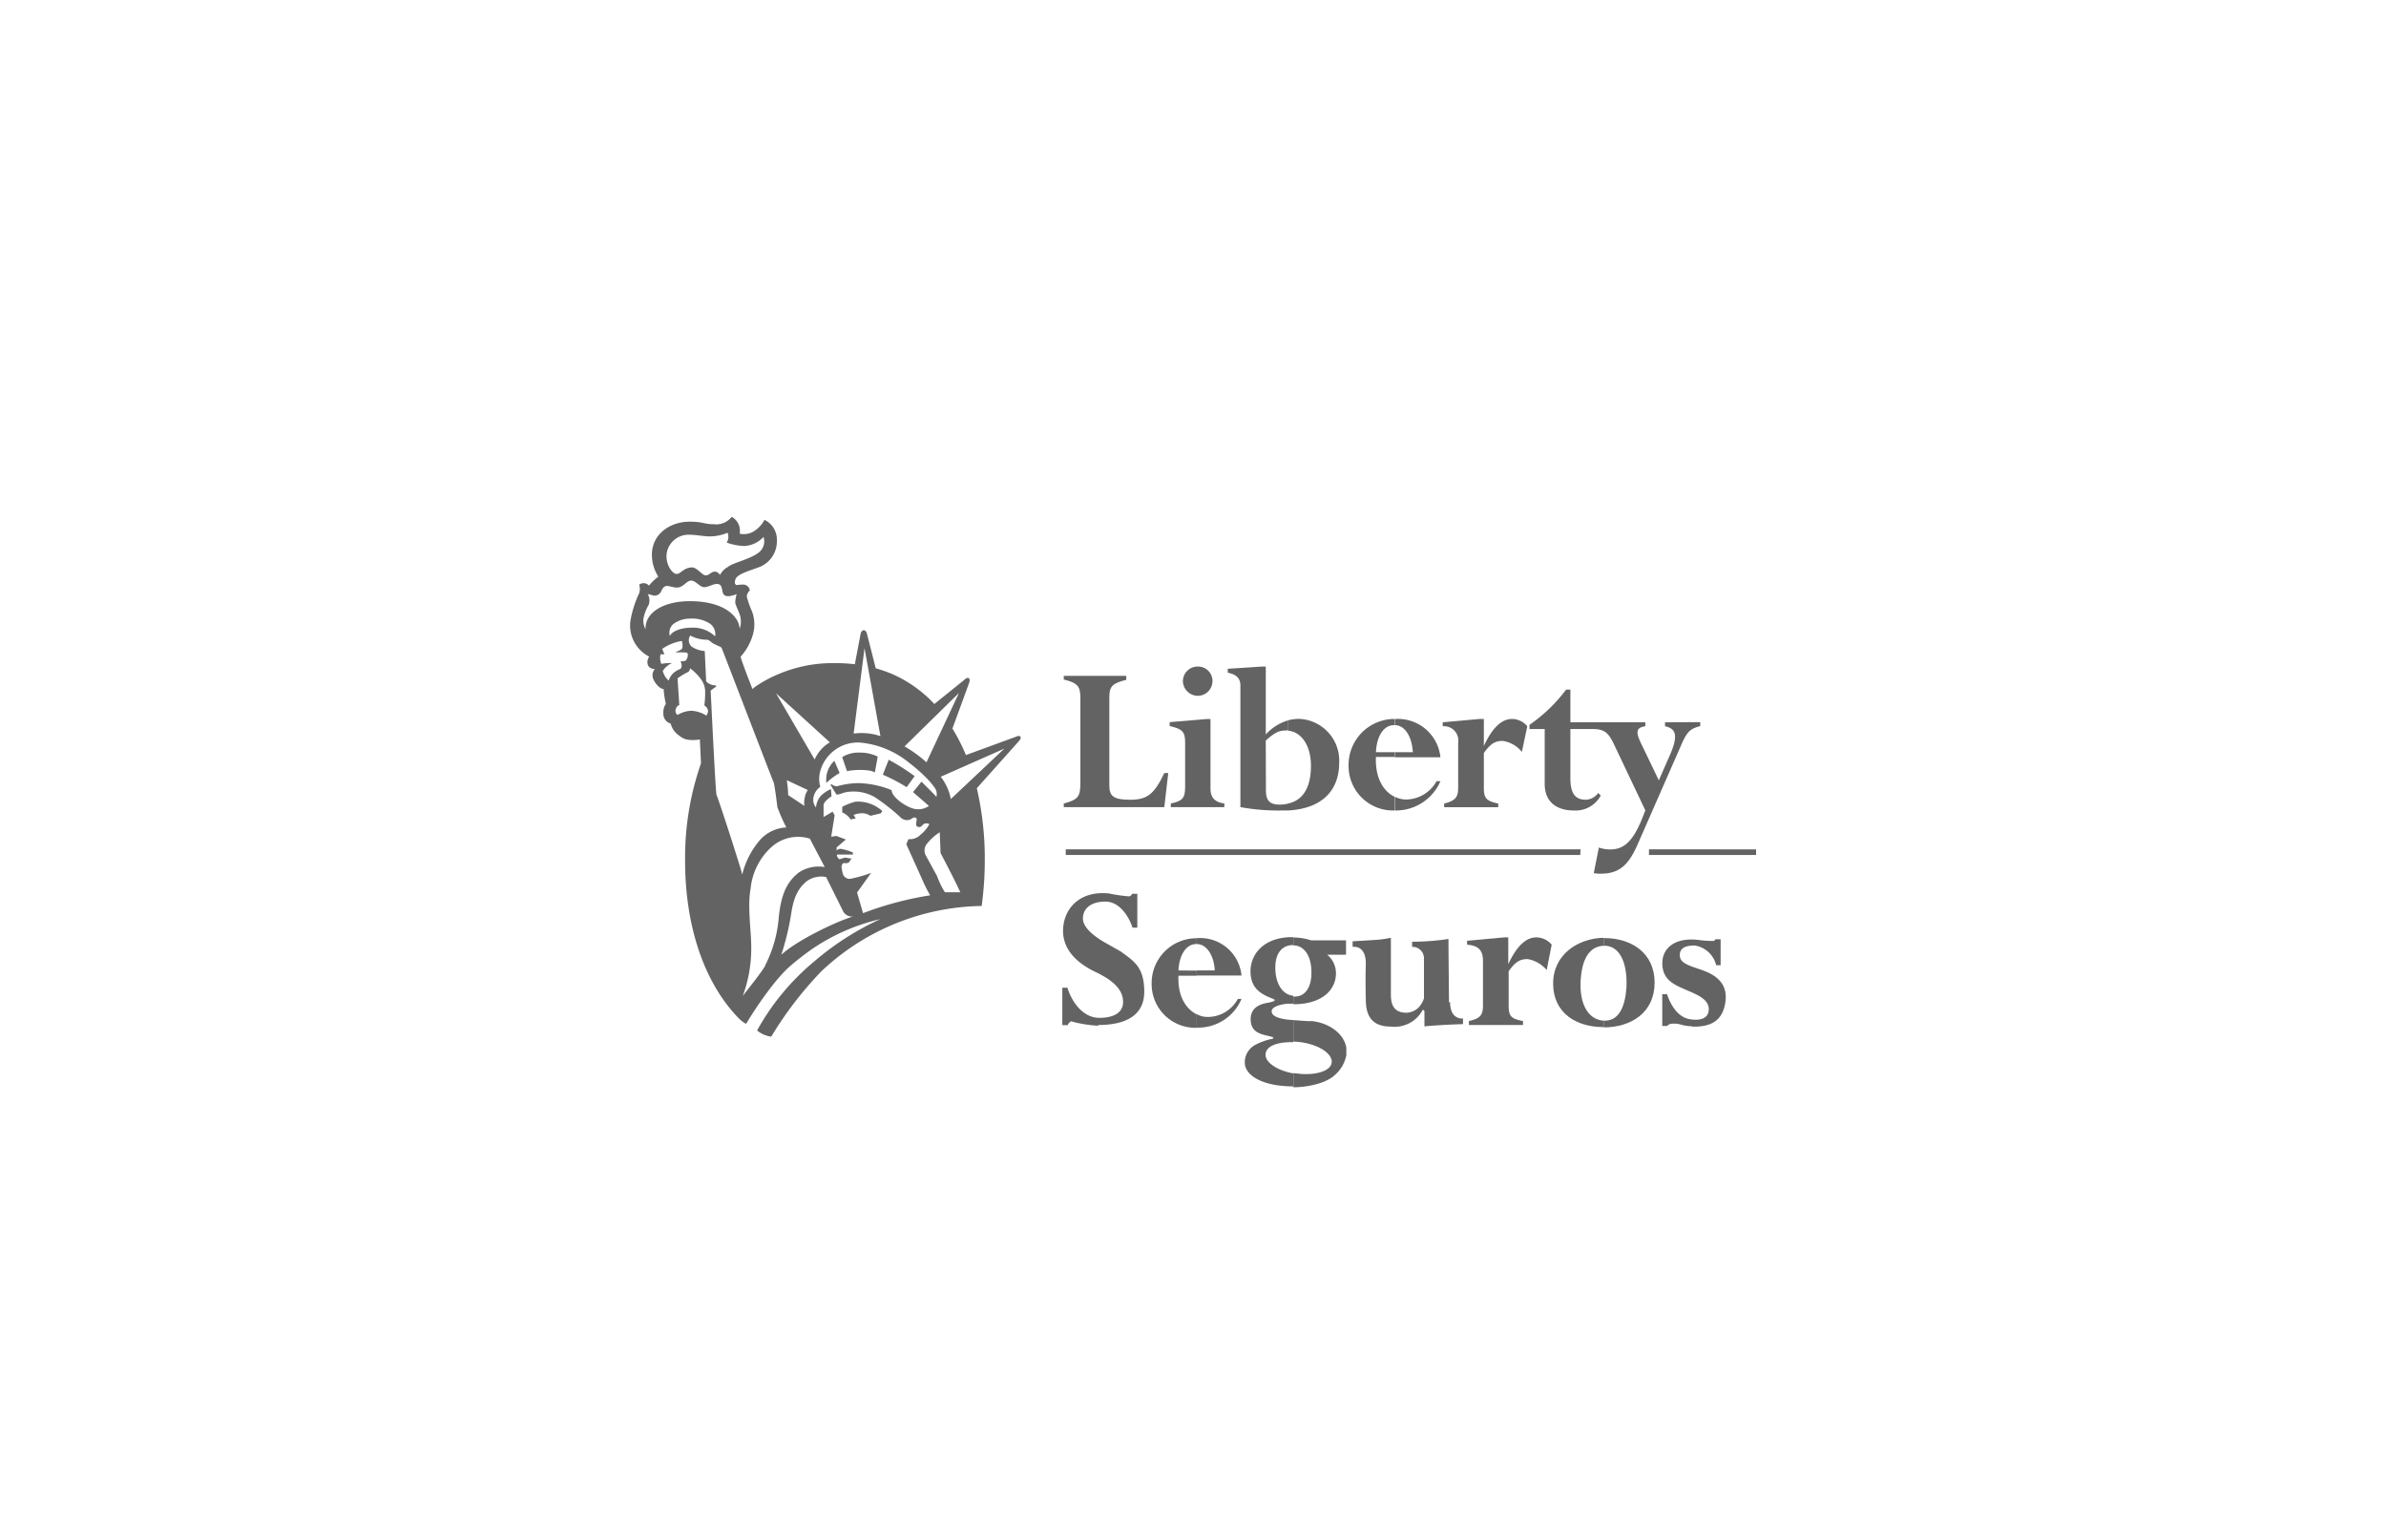 <svg xmlns="http://www.w3.org/2000/svg" viewBox="0 0 300 193.64"><defs><style>.cls-1{fill:none;}.cls-2{fill:#636363;}</style></defs><g id="Capa_2" data-name="Capa 2"><g id="Capa_1-2" data-name="Capa 1"><rect class="cls-1" width="300" height="193.64"></rect><path class="cls-2" d="M139.48,98.81c0,1.35.57,1.77,2.63,1.77s3-.63,4.28-3.36h.5l-.5,4.29H133.75v-.46c1.91-.5,2.09-.93,2.09-2.7V87.76c0-1.45-.36-1.88-2.09-2.3V85h7.86v.5c-1.66.42-2.13.74-2.13,2.19Z"></path><path class="cls-2" d="M152.2,99.24c0,1.06.54,1.66,1.74,1.81v.46h-6.73v-.46c1.45-.29,1.8-.68,1.8-2.06V93.32c0-1.31-.39-1.66-1.94-2v-.5l4.64-.39h.49Z"></path><path class="cls-2" d="M150.61,83.83a1.81,1.81,0,0,1,1.84,1.8,1.86,1.86,0,0,1-1.84,1.88,1.89,1.89,0,0,1-1.88-1.88,1.85,1.85,0,0,1,1.88-1.8"></path><path class="cls-2" d="M162,91.9c1.7.18,2.83,1.95,2.83,4.4,0,2.87-1.09,4.35-2.83,4.75v.88c4.61-.28,6.38-2.87,6.38-6a5.25,5.25,0,0,0-5.1-5.52,5.62,5.62,0,0,0-1.28.17Z"></path><path class="cls-2" d="M159.15,93.14c1.1-1,1.66-1.27,2.51-1.27a1.16,1.16,0,0,1,.32,0V90.59a6.17,6.17,0,0,0-2.83,1.78V83.83h-.46l-4.32.28v.5c1,.17,1.59.67,1.59,1.59v15.31a26.75,26.75,0,0,0,5.21.42H162v-.88a4,4,0,0,1-1.13.14c-1.28,0-1.7-.57-1.7-1.81Z"></path><path class="cls-2" d="M175.37,91.2c1.28,0,2.16,1.45,2.27,3.4h-2.27v.64h5.74a5.37,5.37,0,0,0-5.6-4.82h-.14Z"></path><path class="cls-2" d="M175.37,101.93V100.2a3.14,3.14,0,0,0,1.46.35,4.43,4.43,0,0,0,3.79-2.3h.49a6.1,6.1,0,0,1-5.7,3.68Z"></path><path class="cls-2" d="M173,94.6c.1-2.06,1-3.4,2.26-3.4h.07v-.78a5.78,5.78,0,0,0-5.77,5.84,5.59,5.59,0,0,0,5.77,5.67V100.2c-1.38-.68-2.44-2.34-2.33-5h2.33V94.6Z"></path><path class="cls-2" d="M150.47,118.73c1.24,0,2.16,1.41,2.27,3.32h-2.27v.64h5.63a5.22,5.22,0,0,0-5.49-4.71h-.14Z"></path><path class="cls-2" d="M150.47,129.24v-1.69a2.86,2.86,0,0,0,1.41.35,4.33,4.33,0,0,0,3.76-2.27h.46a5.91,5.91,0,0,1-5.6,3.61Z"></path><path class="cls-2" d="M148.17,122.05c.1-2,1-3.32,2.23-3.32h.07V118a5.64,5.64,0,0,0-5.67,5.7,5.5,5.5,0,0,0,5.67,5.56v-1.69c-1.38-.68-2.41-2.31-2.3-4.86h2.3v-.64Z"></path><path class="cls-2" d="M191.35,94.56a3.82,3.82,0,0,0-2.41-1.38c-1,0-1.55.39-2.37,1.52v4.36c0,1.28.25,1.67,1.81,2v.46h-6.8v-.46c1.41-.36,1.76-.79,1.76-2V93.43a1.8,1.8,0,0,0-1.94-2.09v-.5l4.67-.42h.5v3.4h0c1.07-2.31,2.24-3.4,3.55-3.4a2.53,2.53,0,0,1,1.91.92Z"></path><path class="cls-2" d="M194.47,122a4,4,0,0,0-2.41-1.38c-1,0-1.56.39-2.37,1.53v4.32c0,1.28.25,1.66,1.8,1.94v.5h-6.8v-.5c1.42-.31,1.77-.74,1.77-1.94v-5.6c0-1.35-.56-1.95-2-2.06v-.49l4.68-.43h.5v3.37h0c1.07-2.3,2.24-3.37,3.54-3.37a2.55,2.55,0,0,1,1.92.92Z"></path><path class="cls-2" d="M209.35,90.84v.5c1.35.28,1.66,1.13.71,3.4l-1.49,3.4-2.23-4.64c-.67-1.38-.67-2,.53-2.16v-.5h-9.42V86.73h-.54a19.86,19.86,0,0,1-4.6,4.43v.53h1.91v6.88c0,2.4,1.63,3.36,3.65,3.36a3.59,3.59,0,0,0,3.4-1.88l-.32-.32a2,2,0,0,1-1.56.85c-1.48,0-1.94-1-1.94-2.72V91.69h2.83c1.56,0,2,.57,2.69,2l3.9,8.22c-1.27,3.51-2.41,4.92-4.39,4.92a4.24,4.24,0,0,1-1.45-.24l-.64,3.22a4.23,4.23,0,0,0,.88.07c2.24,0,3.44-1,4.57-3.54l5.39-12.29c.85-2,1.2-2.38,2.55-2.73v-.5Z"></path><path class="cls-2" d="M128.29,92.65c-.14-.21-.53,0-.53,0l-6.31,2.31a23.12,23.12,0,0,0-1.7-3.33L121.81,86s.24-.56,0-.71-.61.25-.61.25l-3.72,3a16.1,16.1,0,0,0-5.1-3.68,17.25,17.25,0,0,0-2.27-.81L109,79.68s-.11-.42-.39-.42-.39.39-.39.39l-.74,3.89A19.83,19.83,0,0,0,105,83.4a17.45,17.45,0,0,0-7.37,1.49A14.93,14.93,0,0,0,95,86.34a4.46,4.46,0,0,0-.39.32c-.78-2-1.38-3.58-1.49-4.07a7.09,7.09,0,0,0,1.53-2.73,4.66,4.66,0,0,0-.11-3A11.21,11.21,0,0,1,93.89,75a1.24,1.24,0,0,1,.39-.74.85.85,0,0,0-.78-.74,6.16,6.16,0,0,0-.92.07c-.11-.14-.25-.11-.14-.64.17-.74,1.62-1.1,2.83-1.56A3.47,3.47,0,0,0,97.68,68a2.76,2.76,0,0,0-1.56-2.62,3.75,3.75,0,0,1-1.42,1.49,2.44,2.44,0,0,1-1.7.25A2,2,0,0,0,92,65a2.47,2.47,0,0,1-2.26.93c-1.24,0-1.31-.32-3-.32-2.48,0-4.5,1.48-4.75,3.68a5.1,5.1,0,0,0,.78,3.23,7.05,7.05,0,0,0-1.17,1.13.9.9,0,0,0-1.24-.11,1.62,1.62,0,0,1,0,1.07,13.58,13.58,0,0,0-1.1,3.5,4.39,4.39,0,0,0,2.37,4.47,1.15,1.15,0,0,0-.14,1.13.92.92,0,0,0,.85.43,1.19,1.19,0,0,0-.21,1.24c.21.53.81,1.27,1.31,1.27a12.19,12.19,0,0,0,.28,1.88,1.8,1.8,0,0,0-.31,1.17A1.26,1.26,0,0,0,84.32,91a2.94,2.94,0,0,0,.39.85,2.88,2.88,0,0,0,.75.71,2.17,2.17,0,0,0,1.31.5A5.25,5.25,0,0,0,88,93c0,.14.07,1.52.14,3a36,36,0,0,0-2,12.26c0,8,2.27,15.16,6.67,19.73a3.94,3.94,0,0,0,1,.78,47.41,47.41,0,0,1,3.44-5A22.67,22.67,0,0,1,99,121.81c1-.89,2-1.67,3-2.38a25.25,25.25,0,0,1,8.68-3.83,35,35,0,0,0-8.26,5.28,30.31,30.31,0,0,0-7.23,8.72,3.59,3.59,0,0,0,1.78.78,46.09,46.09,0,0,1,6.3-8.22,30,30,0,0,1,20.16-8.22,42.39,42.39,0,0,0,.39-5.7,39.38,39.38,0,0,0-1-9.11l5.28-5.91S128.47,92.83,128.29,92.65Zm-7.72-5.49-4.08,8.71a16.79,16.79,0,0,0-2.76-2ZM108.7,81.52l2,11.06a7.42,7.42,0,0,0-3.37-.32Zm-4.36,11.84a4.7,4.7,0,0,0-1.91,2.16l-4.86-8.33Zm-3.19,8L99.1,100a13,13,0,0,0-.15-1.7s0-.11,0-.17l2.62,1.23a2.29,2.29,0,0,0-.39,1A2.54,2.54,0,0,0,101.15,101.4ZM86.62,67.25c.86,0,1.95.21,2.52.21A5.75,5.75,0,0,0,91.48,67a1.36,1.36,0,0,1-.11,1.24,7.35,7.35,0,0,0,2.2.43A3.53,3.53,0,0,0,96,67.53a1.77,1.77,0,0,1-.46,1.84c-1,.92-3.36,1.38-4,1.92a2.46,2.46,0,0,0-1,1c-.25-.25-.36-.42-.75-.39s-.67.5-1.1.46-1-.95-1.66-1c-1,0-1.45.78-1.88.82s-.74-.43-.92-.68a3,3,0,0,1-.42-1.77A2.77,2.77,0,0,1,86.62,67.25Zm-5.45,11.9a2.42,2.42,0,0,1-.28-1.31,5.52,5.52,0,0,1,.67-1.77,1.66,1.66,0,0,0-.11-1.35c.25,0,.71.25,1,.18a.91.91,0,0,0,.71-.6c.14-.32.35-.61.71-.61s.95.29,1.49.18c.7-.18,1-.85,1.55-.85s1,.74,1.56.82,1.38-.57,1.92-.36.28,1,.67,1.35,1.27,0,1.56-.11a5,5,0,0,0-.18,1c0,.39.67,1.56.67,2A2.59,2.59,0,0,1,93,79.08c-.07-1.52-1.88-3.4-6-3.47C83.51,75.54,81.06,77,81.17,79.15Zm8.75.89a4,4,0,0,0-3-1.1c-1.45,0-2.55.56-2.69,1.06a1.45,1.45,0,0,1,.43-1.52,3.52,3.52,0,0,1,2.16-.68,4.05,4.05,0,0,1,2.51.68A1.64,1.64,0,0,1,89.92,80ZM84.07,85.6a2.53,2.53,0,0,1-.74-1.21,2.55,2.55,0,0,1,1.17-1,6.66,6.66,0,0,0-1.35.1,2,2,0,0,1-.1-1.2h.49l-.28-.68a5.93,5.93,0,0,1,2.48-1,2.16,2.16,0,0,1,.07.78c0,.1-.07.28-.25.35l-.67.32a11.46,11.46,0,0,1,1.24,0c.25,0,.35.07.35.28a1.09,1.09,0,0,1-.21.67c-.11.18-.5.14-.71.18a1,1,0,0,1,.14.57.4.4,0,0,1-.28.42,3.12,3.12,0,0,0-.71.43A2.3,2.3,0,0,0,84.07,85.6ZM88.82,90A4,4,0,0,0,87,89.39a3.49,3.49,0,0,0-1.81.53.67.67,0,0,1-.18-.85.6.6,0,0,1,.4-.39l-.22-3.37a9.33,9.33,0,0,1,1.21-.74.51.51,0,0,0,.35-.53,6.23,6.23,0,0,1,1.38,1.38,2.65,2.65,0,0,1,.53,1.45,12.17,12.17,0,0,1-.1,1.85,1,1,0,0,1,.46.63A1.1,1.1,0,0,1,88.82,90Zm1.28,10c-.14-.22-.71-12.72-.75-13.15l.68-.49V86.2a1.68,1.68,0,0,1-1.24-.5l-.18-3.82A3.46,3.46,0,0,1,87,81.35a1.06,1.06,0,0,1-.21-1.42,4.53,4.53,0,0,0,2.16.53c.18,0,.56.39.78.5s.67.32.85.39.28.49.35.64,6.24,16.22,6.34,16.4.46,2.87.46,3.08a20.85,20.85,0,0,0,1.14,2.59,4.78,4.78,0,0,0-3.26,1.52A10.48,10.48,0,0,0,93.32,110C93.25,109.44,90.24,100.19,90.1,100Zm6.09,21.5c-.6,1-2.23,3-2.8,3.76a17.25,17.25,0,0,0,1.06-6.52c0-1.52-.49-4.82-.07-7A8.11,8.11,0,0,1,97,106.53a5,5,0,0,1,4.82-1.06l1.88,3.58a4.48,4.48,0,0,0-3.26.68c-1.67,1.31-2.23,3-2.52,5.59A16,16,0,0,1,96.19,121.45Zm2-1.28a33.36,33.36,0,0,0,1.24-5c.21-1.27.42-3.11,2-4.39a3.14,3.14,0,0,1,2.44-.53l2.16,4.35a1.25,1.25,0,0,0,1.24.61C105.15,115.89,100.09,118.3,98.14,120.17Zm10.34-5.31-.77-2.66,1.77-2.47a16.07,16.07,0,0,1-2.41.7.89.89,0,0,1-1.17-.67,5.22,5.22,0,0,1-.14-.82c0-.21.17-.49.35-.45a.77.77,0,0,0,.57-.08l.35-.49c-.32,0-.67-.11-.81-.11a6.51,6.51,0,0,0-.71.21c-.14-.1-.39-.32-.32-.6h2l0-.25a6.44,6.44,0,0,0-1.45-.45.64.64,0,0,0-.6.21v-.4l1.16-1-1.2-.45-.64.1.43-2.69-.25-.46-1.14.67,0-1.52c0-.29.57-.82,1-1.07l-.07-.92a4.1,4.1,0,0,0-1.27.85,2.53,2.53,0,0,0-.61,1.46,1.48,1.48,0,0,1-.32-1.25,2.05,2.05,0,0,1,.86-1.34,3.64,3.64,0,0,1,0-2,4.9,4.9,0,0,1,5-3.57,11.39,11.39,0,0,1,6.13,2.51c2.12,1.63,3.37,3.12,3.47,3.62a1.51,1.51,0,0,1,0,.7c-.25-.31-1.88-1.91-1.88-1.91l-1.06,1.31,2,1.74a2.36,2.36,0,0,1-1.7.39c-.92-.11-2.94-1.38-3-2.38a11.71,11.71,0,0,0-4.25-.88,10.33,10.33,0,0,0-2.44.35c-.36.14-.6-.07-.89-.21l-.1.07.74,1.21c.25.1.67-.18,1.28-.29a5.43,5.43,0,0,1,3.5.6,25.37,25.37,0,0,1,3.23,2.52,1.14,1.14,0,0,0,1.38.28c.28-.28.74-.28.71.07s-.22.75.14.89.5-.14.71-.32a.68.68,0,0,1,.74,0,4.51,4.51,0,0,1-1.13,1.34,1.83,1.83,0,0,1-1.49.53l-.28.64,2,4.43a18.07,18.07,0,0,0,1,2A41.78,41.78,0,0,0,108.48,114.86Zm10.28-2.69a10.47,10.47,0,0,1-1-2.06l-1.35-2.47a1.35,1.35,0,0,1,0-1.46,6.43,6.43,0,0,1,1.7-1.56l.1,2.62s1.74,3.27,2.48,4.93Zm.74-11.73a6.46,6.46,0,0,0-1.27-2.8l8-3.54Z"></path><path class="cls-2" d="M104.91,95.69a3.18,3.18,0,0,0-1,2.77,8.35,8.35,0,0,1,1.66-1.24Z"></path><path class="cls-2" d="M110,97.15l.36-2a5.24,5.24,0,0,0-2.31-.5,3.86,3.86,0,0,0-2.16.57l.61,1.77C107.32,96.79,109.37,96.72,110,97.15Z"></path><path class="cls-2" d="M115,97.61a28.32,28.32,0,0,0-3.26-2.06L111,97.43A23.09,23.09,0,0,1,114,99Z"></path><path class="cls-2" d="M107.53,100.83a7.72,7.72,0,0,0-1.63.64v.71a2.36,2.36,0,0,1,1.06.88l.64-.14-.28-.42a2.69,2.69,0,0,1,.85-.21,1.93,1.93,0,0,1,1.27.31l1.31-.31.18-.29A4.5,4.5,0,0,0,107.53,100.83Z"></path><path class="cls-2" d="M220.8,107.53H207.33v-.71H220.8Zm-22.11,0H134v-.71h64.73Z"></path><path class="cls-2" d="M138.1,129a15,15,0,0,1-3.43-.56,1.1,1.1,0,0,0-.43.49c-.39,0-.67,0-.67,0v-4.71h.64c.49,1.63,1.87,3.79,4,3.79,1.92,0,3-.71,3-2,0-2-2.16-3.15-3.72-3.89-1.81-.92-3.79-2.45-3.83-5,0-2.87,2.13-5.14,5.78-4.75a20.69,20.69,0,0,0,2.48.36c.32,0,.42-.32.42-.32H143v4.25a5,5,0,0,1-.61,0c-.42-1.32-1.59-3.27-3.4-3.27s-2.83.86-2.83,2.13,1.77,2.48,3,3.15l1.77,1c1.56,1.17,2.9,1.87,2.94,4.92.07,2.84-1.95,4.32-5.78,4.32"></path><path class="cls-2" d="M212.72,129.07c-1.53-.07-1.35-.39-2.48-.32a.73.73,0,0,0-.61.28H209v-4h.6c.4,1.21,1.28,2.91,2.91,3.16s2.34-.32,2.34-1.28c0-1.31-1.7-1.91-2.84-2.41-1.41-.63-3-1.2-3-3.36,0-1.95,1.63-3.23,4.43-2.94a14.15,14.15,0,0,0,1.91.14.29.29,0,0,0,.32-.21h.67l0,3.26h-.56a3.29,3.29,0,0,0-2.7-2.48c-1.27,0-1.91.39-1.87,1.27s.88,1.17,2.44,1.7c2,.64,3.72,1.74,3.26,4.32-.32,1.78-1.34,3-4.14,2.91"></path><path class="cls-2" d="M182.32,126c0,2.33,1.63,2.09,1.63,2.09l0,.71s-2.62.07-4.85.28c0-.46,0-1.6,0-1.81s-.08-.25-.22-.25a4,4,0,0,1-4,2.09c-2.19,0-3.15-1.13-3.15-3.39,0,0-.07-1.92,0-4.54,0-2.41-1.66-2.09-1.66-2.09v-.71s2-.11,3-.18,1.7-.25,1.81-.25c0,1,0,1.67,0,2.63V125c0,1.28.29,2.37,2,2.37a2.36,2.36,0,0,0,1.42-.6,3,3,0,0,0,.74-1.21v-5a1.44,1.44,0,0,0-1.49-1.48l0-.64a31.32,31.32,0,0,0,4.57-.35c0,1.3.07,8,.07,8"></path><path class="cls-2" d="M201.88,118.94c2,.14,2.76,2.58,2.62,5.28-.18,2.48-1,4.25-2.87,4.14v.85c3.43,0,6.41-1.84,6.41-5.63s-3-5.6-6.31-5.6h-.1v1Z"></path><path class="cls-2" d="M201.63,128.36h-.07c-2.06-.18-3.05-2.41-2.8-5.35s1.42-4,2.87-4.07v-1c-3.26.07-6.38,2.13-6.35,5.81s2.95,5.42,6.28,5.42h.07Z"></path><path class="cls-2" d="M164.85,128.43c-.53,0-1.38-.07-2.23-.14V131a7.7,7.7,0,0,1,.92.07c2.31.32,4,1.45,3.9,2.55s-2.13,1.7-4.43,1.38c-.14,0-.25,0-.39-.07v1.81h.07c1.52,0,4-.43,5.17-1.56a4.39,4.39,0,0,0,1.42-2.48v-.92c-.28-1.77-2.16-3.16-4.43-3.37"></path><path class="cls-2" d="M162.62,126.3c3.9,0,5.46-2.08,5.35-4.07a3,3,0,0,0-1.1-2.16h2.37v-1.81s-3.68,0-4.39,0a7.6,7.6,0,0,0-2.23-.36v1c1.24,0,2.27,1.13,2.27,3.43,0,2.13-1,3-2.06,3a.39.39,0,0,1-.21,0Z"></path><path class="cls-2" d="M162.62,128.29c-1.31-.07-2.66-.32-2.73-1.06s1.67-1,2.09-1l.64,0v-1c-1.31-.1-2.27-1.45-2.27-3.54s1.1-2.83,2.2-2.83h.07v-1h-.18c-3.47,0-5.21,2.09-5.21,4.29,0,2.41,1.67,3,3,3.54.13.22-.15.25-.5.36s-2.48.17-2.48,2.12,1.74,1.92,2.69,2.24c.25.07.21.24-.17.28a7.93,7.93,0,0,0-1.92.71,2.48,2.48,0,0,0-1.34,2.23c0,1.66,2.3,3,6.09,3V135c-2.09-.39-3.61-1.45-3.47-2.48s1.59-1.49,3.47-1.45Z"></path></g></g></svg>